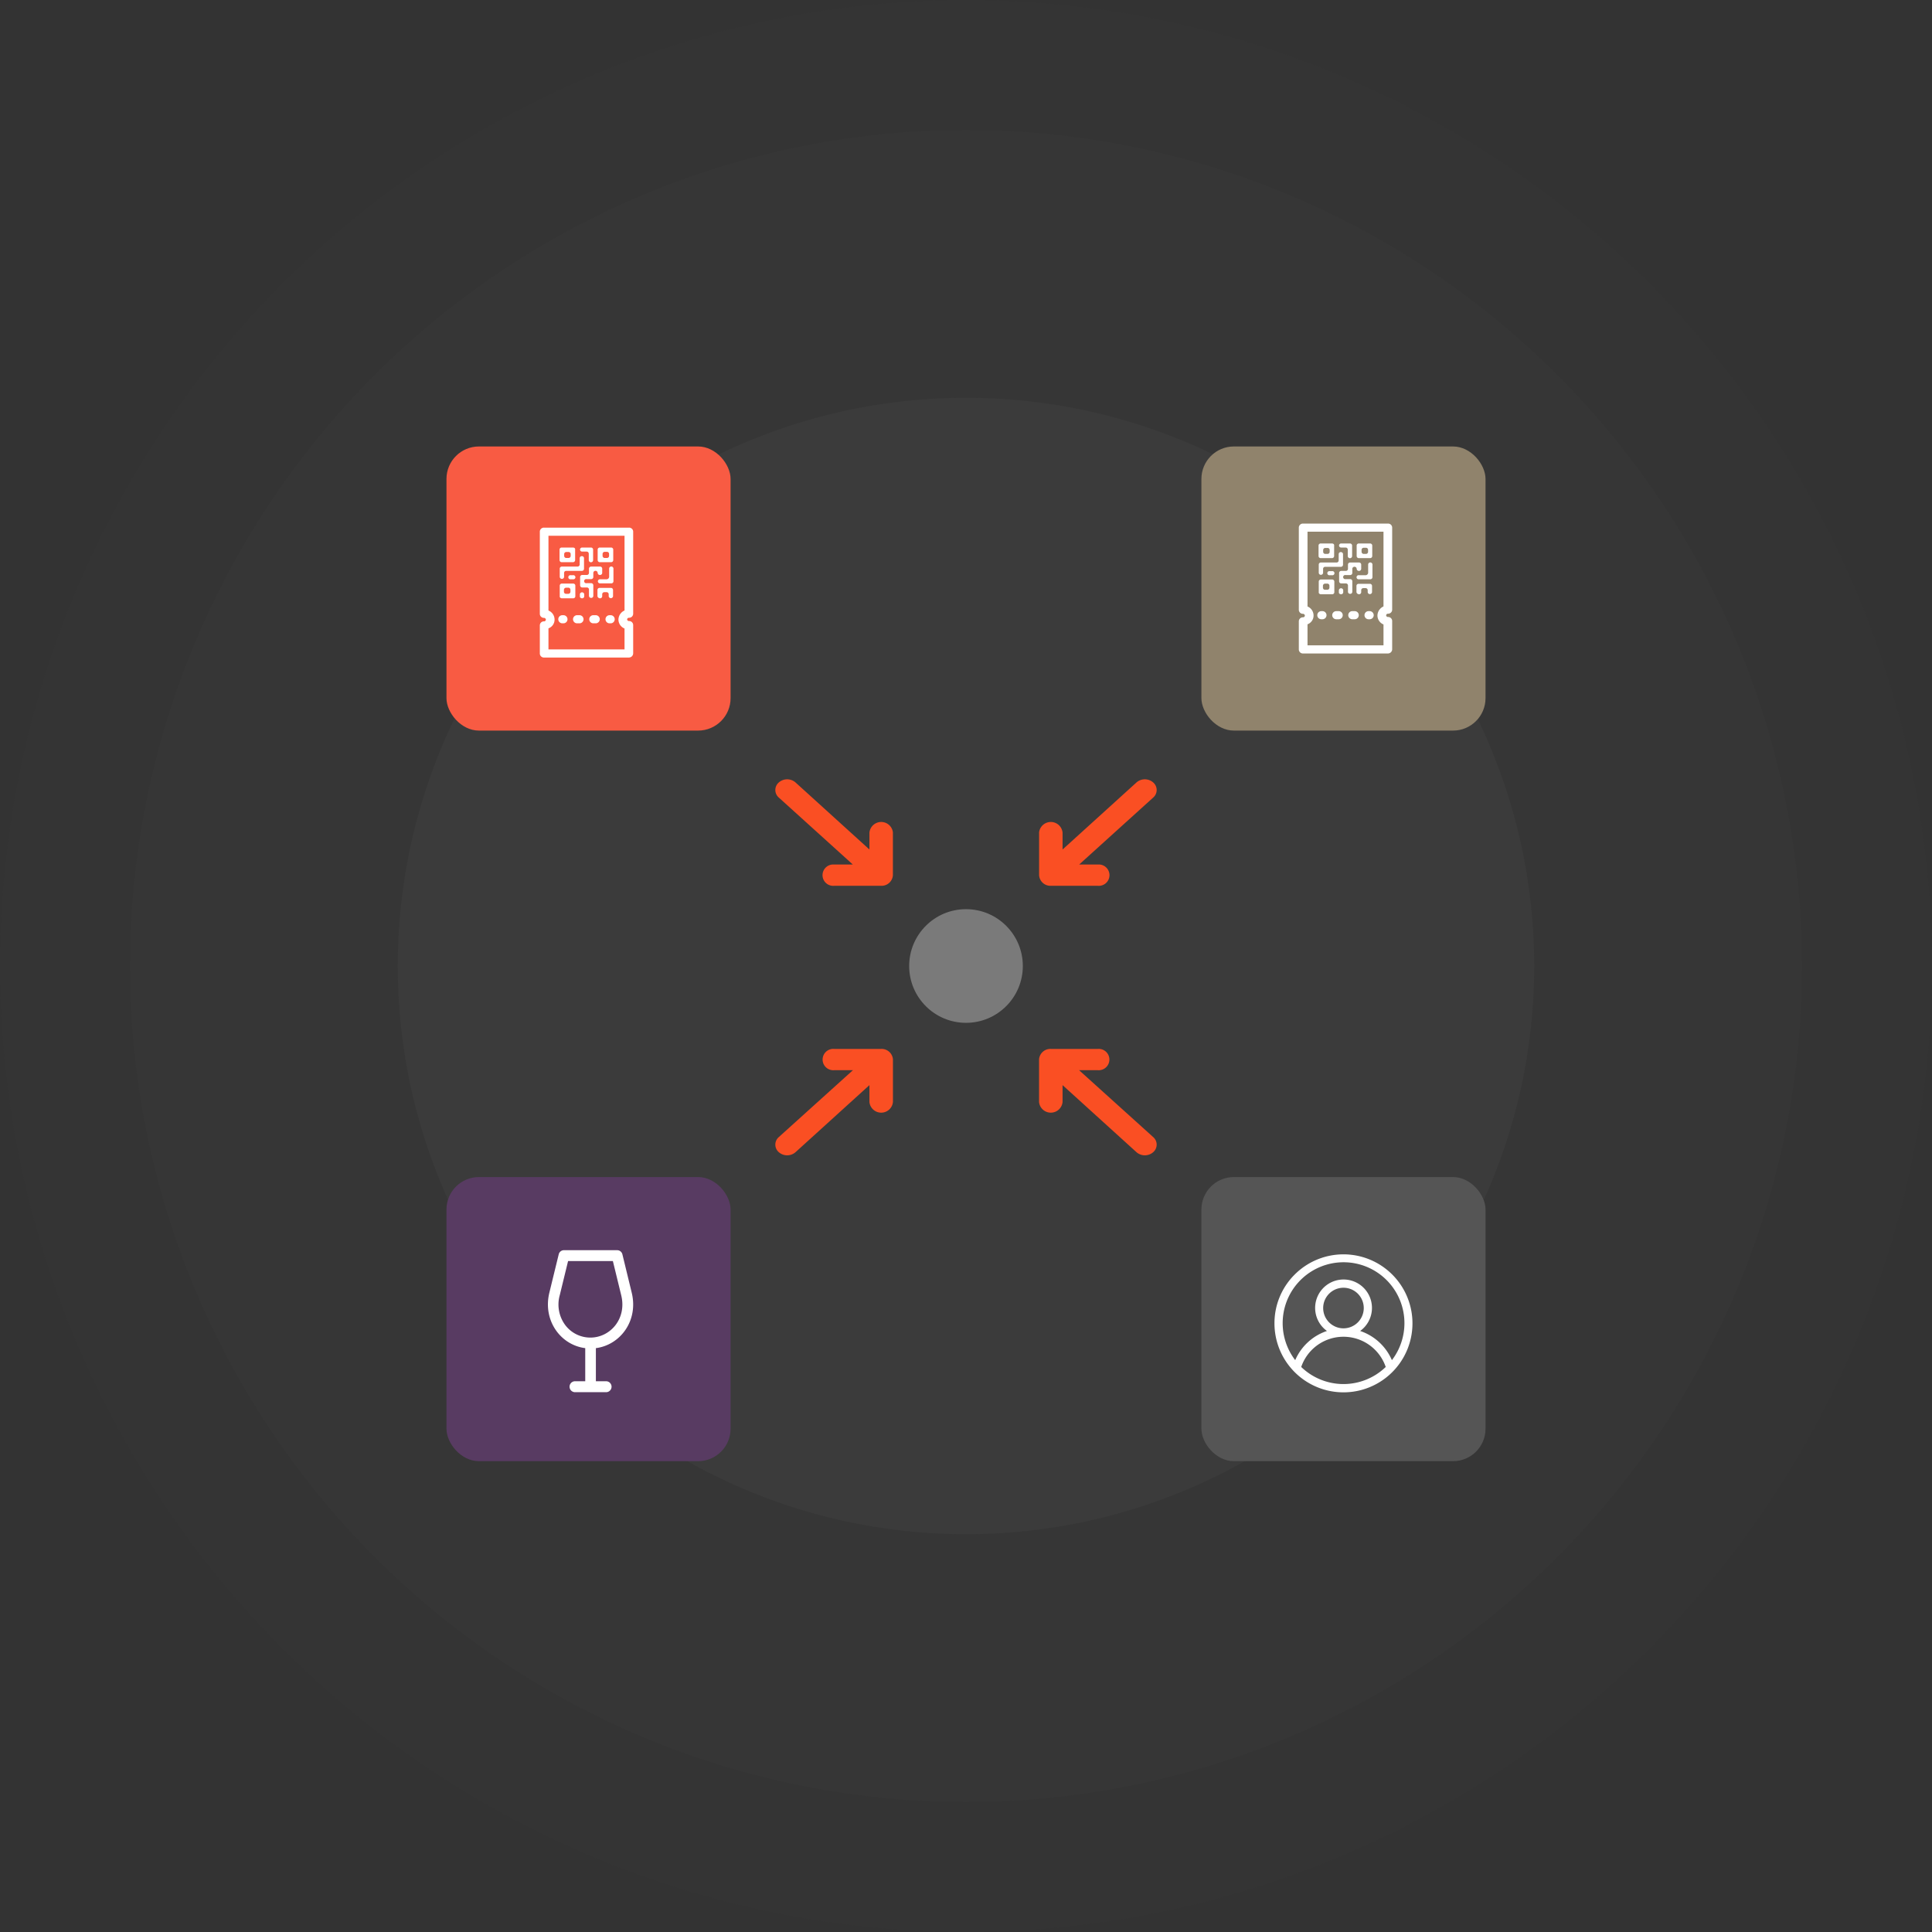 <?xml version="1.0" encoding="UTF-8"?>
<svg xmlns="http://www.w3.org/2000/svg" xmlns:xlink="http://www.w3.org/1999/xlink" id="Capa_1" data-name="Capa 1" viewBox="0 0 476 476">
  <rect x="0" y="0" width="476" height="476" fill="#333333" stroke="none"/>
  <defs>
    <style>.cls-1{fill:none;}.cls-10,.cls-2,.cls-3{fill:#555;}.cls-2{opacity:0.03;}.cls-2,.cls-3,.cls-5{isolation:isolate;}.cls-3{opacity:0.05;}.cls-4,.cls-5{fill:#7b7b7b;}.cls-5{opacity:0.08;}.cls-6{fill:#fa4f23;}.cls-7{fill:#f85b43;}.cls-8{fill:#fff;}.cls-9{fill:#90836c;}.cls-11{clip-path:url(#clip-path);}.cls-12{fill:#583b62;}.cls-13{clip-path:url(#clip-path-2);}</style>
    <clipPath id="clip-path">
      <rect class="cls-1" x="314" y="309" width="34" height="34"></rect>
    </clipPath>
    <clipPath id="clip-path-2">
      <rect class="cls-1" x="135" y="308" width="21" height="35"></rect>
    </clipPath>
  </defs>
  <title>reservas_en_unico_lugar</title>
  <circle class="cls-2" cx="238" cy="238" r="238"></circle>
  <circle class="cls-3" cx="238" cy="238" r="206"></circle>
  <circle class="cls-4" cx="238" cy="238" r="14"></circle>
  <circle class="cls-5" cx="238" cy="238" r="140"></circle>
  <path class="cls-6" d="M220,271.52a2.91,2.91,0,0,1-5.79,0v-4.17L196,283.87a3.13,3.13,0,0,1-4.12,0,2.45,2.45,0,0,1,0-3.72v0l18.26-16.48h-4.61a2.63,2.63,0,1,1,0-5.24H217.1A2.79,2.79,0,0,1,220,261v10.48Z"></path>
  <path class="cls-6" d="M220,205.13a2.91,2.91,0,0,0-5.79,0v4.17L196,192.78a3.12,3.12,0,0,0-4.12,0,2.45,2.45,0,0,0,0,3.72v0L210.12,213h-4.61a2.63,2.63,0,1,0,0,5.24H217.1a2.79,2.79,0,0,0,2.89-2.62V205.13Z"></path>
  <path class="cls-6" d="M256,271.52a2.91,2.91,0,0,0,5.79,0v-4.17L280,283.87a3.13,3.13,0,0,0,4.12,0,2.45,2.45,0,0,0,0-3.72v0l-18.26-16.48h4.61a2.63,2.63,0,1,0,0-5.24H258.9A2.79,2.79,0,0,0,256,261v10.48Z"></path>
  <path class="cls-6" d="M256,205.13a2.91,2.91,0,0,1,5.79,0v4.17L280,192.78a3.12,3.12,0,0,1,4.12,0,2.45,2.45,0,0,1,0,3.72v0L265.88,213h4.61a2.63,2.63,0,1,1,0,5.24H258.9a2.79,2.79,0,0,1-2.89-2.62V205.13Z"></path>
  <rect class="cls-7" x="110" y="110" width="70" height="70" rx="8"></rect>
  <path class="cls-8" d="M138.82,153.57h-.27a1,1,0,1,1,0-2h.27a1,1,0,1,1,0,2Z"></path>
  <path class="cls-8" d="M146.77,153.57h-.59a1,1,0,1,1,0-2h.59a1,1,0,1,1,0,2Zm-4,0h-.59a1,1,0,1,1,0-2h.59a1,1,0,1,1,0,2Z"></path>
  <path class="cls-8" d="M150.45,153.57h-.27a1,1,0,1,1,0-2h.27a1,1,0,1,1,0,2Z"></path>
  <path class="cls-8" d="M141.16,134.9h-2.77a.51.51,0,0,0-.53.5V138a.52.52,0,0,0,.53.51h2.77a.52.52,0,0,0,.54-.51V135.4C141.75,135.1,141.49,134.9,141.16,134.9Zm-1.06,2.57h-.54A.52.52,0,0,1,139,137v-.5a.52.52,0,0,1,.53-.5h.54a.51.51,0,0,1,.53.5v.5A.52.52,0,0,1,140.1,137.47Z"></path>
  <path class="cls-8" d="M138.44,147.41h2.78a.51.51,0,0,0,.53-.5v-2.63a.51.51,0,0,0-.53-.5h-2.78a.51.51,0,0,0-.53.5v2.63C137.86,147.16,138.12,147.41,138.44,147.41Zm1.07-2.62H140a.52.52,0,0,1,.54.5v.51a.52.52,0,0,1-.54.5h-.53a.51.51,0,0,1-.53-.5v-.51A.55.55,0,0,1,139.51,144.79Z"></path>
  <path class="cls-8" d="M147.25,135.4V138a.52.52,0,0,0,.53.51h2.78a.52.52,0,0,0,.53-.51V135.4a.52.52,0,0,0-.53-.5h-2.78A.51.51,0,0,0,147.25,135.4Zm2.24,2.07H149a.53.53,0,0,1-.54-.51v-.5a.52.52,0,0,1,.54-.5h.53a.51.51,0,0,1,.53.5v.5A.52.52,0,0,1,149.49,137.47Z"></path>
  <path class="cls-8" d="M149.49,142.72h-1.65a.52.52,0,0,0-.54.5.52.52,0,0,0,.54.51h2.77a.52.52,0,0,0,.53-.51V140.1a.53.53,0,0,0-1.06,0v2.06A.66.66,0,0,1,149.49,142.72Z"></path>
  <path class="cls-8" d="M147.84,147.41a.52.52,0,0,0,.53-.5v-.51a.52.52,0,0,1,.53-.5h.54a.51.51,0,0,1,.53.5v.51a.54.54,0,0,0,1.07,0v-1.57a.52.52,0,0,0-.54-.5h-2.77a.51.51,0,0,0-.53.5v1.57A.66.66,0,0,0,147.84,147.41Z"></path>
  <path class="cls-8" d="M145.59,138.53a.53.53,0,0,0,.54-.51V135.4a.52.52,0,0,0-.54-.5h-2.18a.5.5,0,1,0,0,1h1.12a.52.52,0,0,1,.53.51V138A.53.53,0,0,0,145.59,138.53Z"></path>
  <path class="cls-8" d="M147.84,141.66a.52.52,0,0,0,.53-.51V140.1a.52.52,0,0,0-.53-.51h-2.19a.53.53,0,0,0-.54.51v1.05a.52.52,0,0,1-.53.51h-1.12a.51.51,0,0,0-.53.5v2.07a.52.52,0,0,0,.53.51h1.12a.51.51,0,0,1,.53.5v1.57a.52.52,0,0,0,.54.5.51.51,0,0,0,.53-.5v-2.63a.52.52,0,0,0-.53-.5h-1.12a.51.51,0,1,1,0-1h1.12a.52.52,0,0,0,.53-.51V141.1a.54.54,0,0,1,1.07,0A.54.54,0,0,0,147.84,141.66Z"></path>
  <path class="cls-8" d="M143.41,147.41a.51.51,0,0,0,.53-.5v-.51a.54.54,0,0,0-1.07,0v.51C142.82,147.16,143.09,147.41,143.41,147.41Z"></path>
  <path class="cls-8" d="M140.63,142.72h.53a.51.51,0,1,0,0-1h-.53a.51.51,0,1,0,0,1Z"></path>
  <path class="cls-8" d="M139.51,140.65h3.84a.52.52,0,0,0,.54-.5v-2.63a.52.52,0,0,0-.54-.5.51.51,0,0,0-.53.5v1.57a.52.52,0,0,1-.53.5h-3.85a.51.51,0,0,0-.53.5v2.07a.54.54,0,0,0,1.07,0V141.1A.51.51,0,0,1,139.51,140.65Z"></path>
  <path class="cls-8" d="M154.93,162H134.07a1,1,0,0,1-1.07-1v-6.91a1,1,0,0,1,1.07-1,.45.45,0,0,0,.42-.41.49.49,0,0,0-.42-.45,1,1,0,0,1-1.07-1V131a1,1,0,0,1,1.07-1h20.86a1,1,0,0,1,1.07,1V151.2a1,1,0,0,1-1.07,1,.44.44,0,0,0-.42.4.45.45,0,0,0,.42.41,1,1,0,0,1,1.07,1v6.92A1.05,1.05,0,0,1,154.93,162Zm-19.8-2h18.74v-5.15a2.39,2.39,0,0,1-1.5-2.22,2.52,2.52,0,0,1,1.5-2.22V132H135.13v18.42a2.4,2.4,0,0,1,1.5,2.22,2.27,2.27,0,0,1-1.5,2.17Z"></path>
  <rect class="cls-9" x="296" y="110" width="70" height="70" rx="8"></rect>
  <path class="cls-8" d="M325.82,152.57h-.27a1,1,0,1,1,0-2h.27a1,1,0,1,1,0,2Z"></path>
  <path class="cls-8" d="M333.77,152.57h-.59a1,1,0,1,1,0-2h.59a1,1,0,1,1,0,2Zm-3.95,0h-.59a1,1,0,1,1,0-2h.59a1,1,0,1,1,0,2Z"></path>
  <path class="cls-8" d="M337.45,152.57h-.27a1,1,0,1,1,0-2h.27a1,1,0,1,1,0,2Z"></path>
  <path class="cls-8" d="M328.17,133.9h-2.78a.51.51,0,0,0-.53.5V137a.52.52,0,0,0,.53.51h2.78a.52.52,0,0,0,.53-.51V134.4C328.75,134.1,328.48,133.9,328.17,133.9Zm-1.07,2.57h-.54A.52.52,0,0,1,326,136v-.5a.52.52,0,0,1,.53-.5h.54a.51.51,0,0,1,.53.5v.5A.52.52,0,0,1,327.1,136.47Z"></path>
  <path class="cls-8" d="M325.44,146.41h2.78a.51.51,0,0,0,.53-.5v-2.63a.52.52,0,0,0-.53-.5h-2.78a.51.51,0,0,0-.53.5v2.63C324.86,146.16,325.12,146.41,325.44,146.41Zm1.07-2.62H327a.52.52,0,0,1,.54.5v.51a.52.52,0,0,1-.54.5h-.53a.51.51,0,0,1-.53-.5v-.51A.55.55,0,0,1,326.51,143.79Z"></path>
  <path class="cls-8" d="M334.25,134.4V137a.52.52,0,0,0,.53.51h2.78a.52.52,0,0,0,.53-.51V134.4a.52.52,0,0,0-.53-.5h-2.78A.52.52,0,0,0,334.25,134.4Zm2.24,2.07H336a.53.53,0,0,1-.54-.51v-.5a.52.52,0,0,1,.54-.5h.53a.51.51,0,0,1,.53.5v.5A.52.52,0,0,1,336.49,136.47Z"></path>
  <path class="cls-8" d="M336.49,141.72h-1.66a.51.51,0,1,0,0,1h2.78a.52.52,0,0,0,.53-.51V139.1a.53.53,0,0,0-1.06,0v2.06A.66.66,0,0,1,336.49,141.72Z"></path>
  <path class="cls-8" d="M334.83,146.41a.52.52,0,0,0,.54-.5v-.51a.52.52,0,0,1,.53-.5h.54a.51.51,0,0,1,.53.5v.51a.54.54,0,0,0,1.07,0v-1.57a.52.52,0,0,0-.54-.5h-2.77a.51.51,0,0,0-.53.5v1.57A.67.67,0,0,0,334.83,146.41Z"></path>
  <path class="cls-8" d="M332.59,137.53a.53.53,0,0,0,.54-.51V134.4a.52.52,0,0,0-.54-.5h-2.18a.5.5,0,1,0,0,1h1.12a.52.52,0,0,1,.53.51V137A.53.53,0,0,0,332.59,137.53Z"></path>
  <path class="cls-8" d="M334.83,140.66a.53.53,0,0,0,.54-.51v-1.06a.52.52,0,0,0-.54-.5h-2.18a.52.52,0,0,0-.54.5v1.06a.52.52,0,0,1-.53.51h-1.12a.51.51,0,0,0-.53.5v2.07a.52.52,0,0,0,.53.51h1.12a.51.51,0,0,1,.53.5v1.57a.52.52,0,0,0,.54.5.51.51,0,0,0,.53-.5v-2.63a.52.52,0,0,0-.53-.5h-1.12a.51.51,0,1,1,0-1h1.12a.52.52,0,0,0,.53-.51V140.1a.54.54,0,0,1,1.07,0A.55.55,0,0,0,334.83,140.66Z"></path>
  <path class="cls-8" d="M330.41,146.41a.51.51,0,0,0,.53-.5v-.51a.54.54,0,0,0-1.07,0v.51C329.82,146.16,330.09,146.41,330.41,146.41Z"></path>
  <path class="cls-8" d="M327.63,141.72h.54a.51.51,0,1,0,0-1h-.54a.51.51,0,1,0,0,1Z"></path>
  <path class="cls-8" d="M326.51,139.65h3.84a.52.52,0,0,0,.54-.5v-2.63a.52.52,0,0,0-.54-.5.51.51,0,0,0-.53.5v1.57a.52.52,0,0,1-.53.5h-3.85a.51.51,0,0,0-.53.5v2.07a.54.54,0,0,0,1.07,0V140.1A.51.51,0,0,1,326.51,139.65Z"></path>
  <path class="cls-8" d="M341.93,161H321.07a1,1,0,0,1-1.07-1v-6.91a1,1,0,0,1,1.07-1,.45.45,0,0,0,.42-.41.49.49,0,0,0-.42-.45,1,1,0,0,1-1.07-1V130a1,1,0,0,1,1.07-1h20.86a1,1,0,0,1,1.07,1V150.2a1,1,0,0,1-1.07,1,.44.44,0,0,0-.42.4.45.45,0,0,0,.42.41,1,1,0,0,1,1.07,1v6.92A1.05,1.05,0,0,1,341.93,161Zm-19.79-2h18.72v-5.15a2.4,2.4,0,0,1-1.49-2.22,2.53,2.53,0,0,1,1.49-2.22V131H322.14v18.42a2.41,2.41,0,0,1,1.49,2.22,2.28,2.28,0,0,1-1.49,2.17Z"></path>
  <rect class="cls-10" x="296" y="290" width="70" height="70" rx="8"></rect>
  <g class="cls-11">
    <path class="cls-8" d="M319,314a17,17,0,1,1-5,12A16.89,16.89,0,0,1,319,314Zm12,27a15,15,0,0,0,10.41-4.21,11,11,0,0,0-20.82,0A15,15,0,0,0,331,341Zm5-18.73a5,5,0,1,0-5,5A5,5,0,0,0,336,322.28Zm-16.89,12.84a13,13,0,0,1,7.82-7.19,7,7,0,1,1,8.18,0,13,13,0,0,1,7.82,7.19,15,15,0,1,0-23.82,0Z"></path>
  </g>
  <rect class="cls-12" x="110" y="290" width="70" height="70" rx="8"></rect>
  <g class="cls-13">
    <path class="cls-8" d="M144.19,332.15v8.16h-2.63a1.35,1.35,0,0,0,0,2.69h7.88a1.35,1.35,0,0,0,0-2.69h-2.63v-8.16c6-.77,10.52-6.74,8.83-13.67l-2.3-9.46a1.33,1.33,0,0,0-1.28-1H138.93a1.32,1.32,0,0,0-1.27,1l-2.31,9.46C133.69,325.31,138.09,331.38,144.19,332.15Zm-6.29-13,2.06-8.45H151l2.06,8.45c1.4,5.74-2.7,10.4-7.6,10.4a7.75,7.75,0,0,1-6.21-3.1A8.5,8.5,0,0,1,137.9,319.14Z"></path>
  </g>
</svg>
